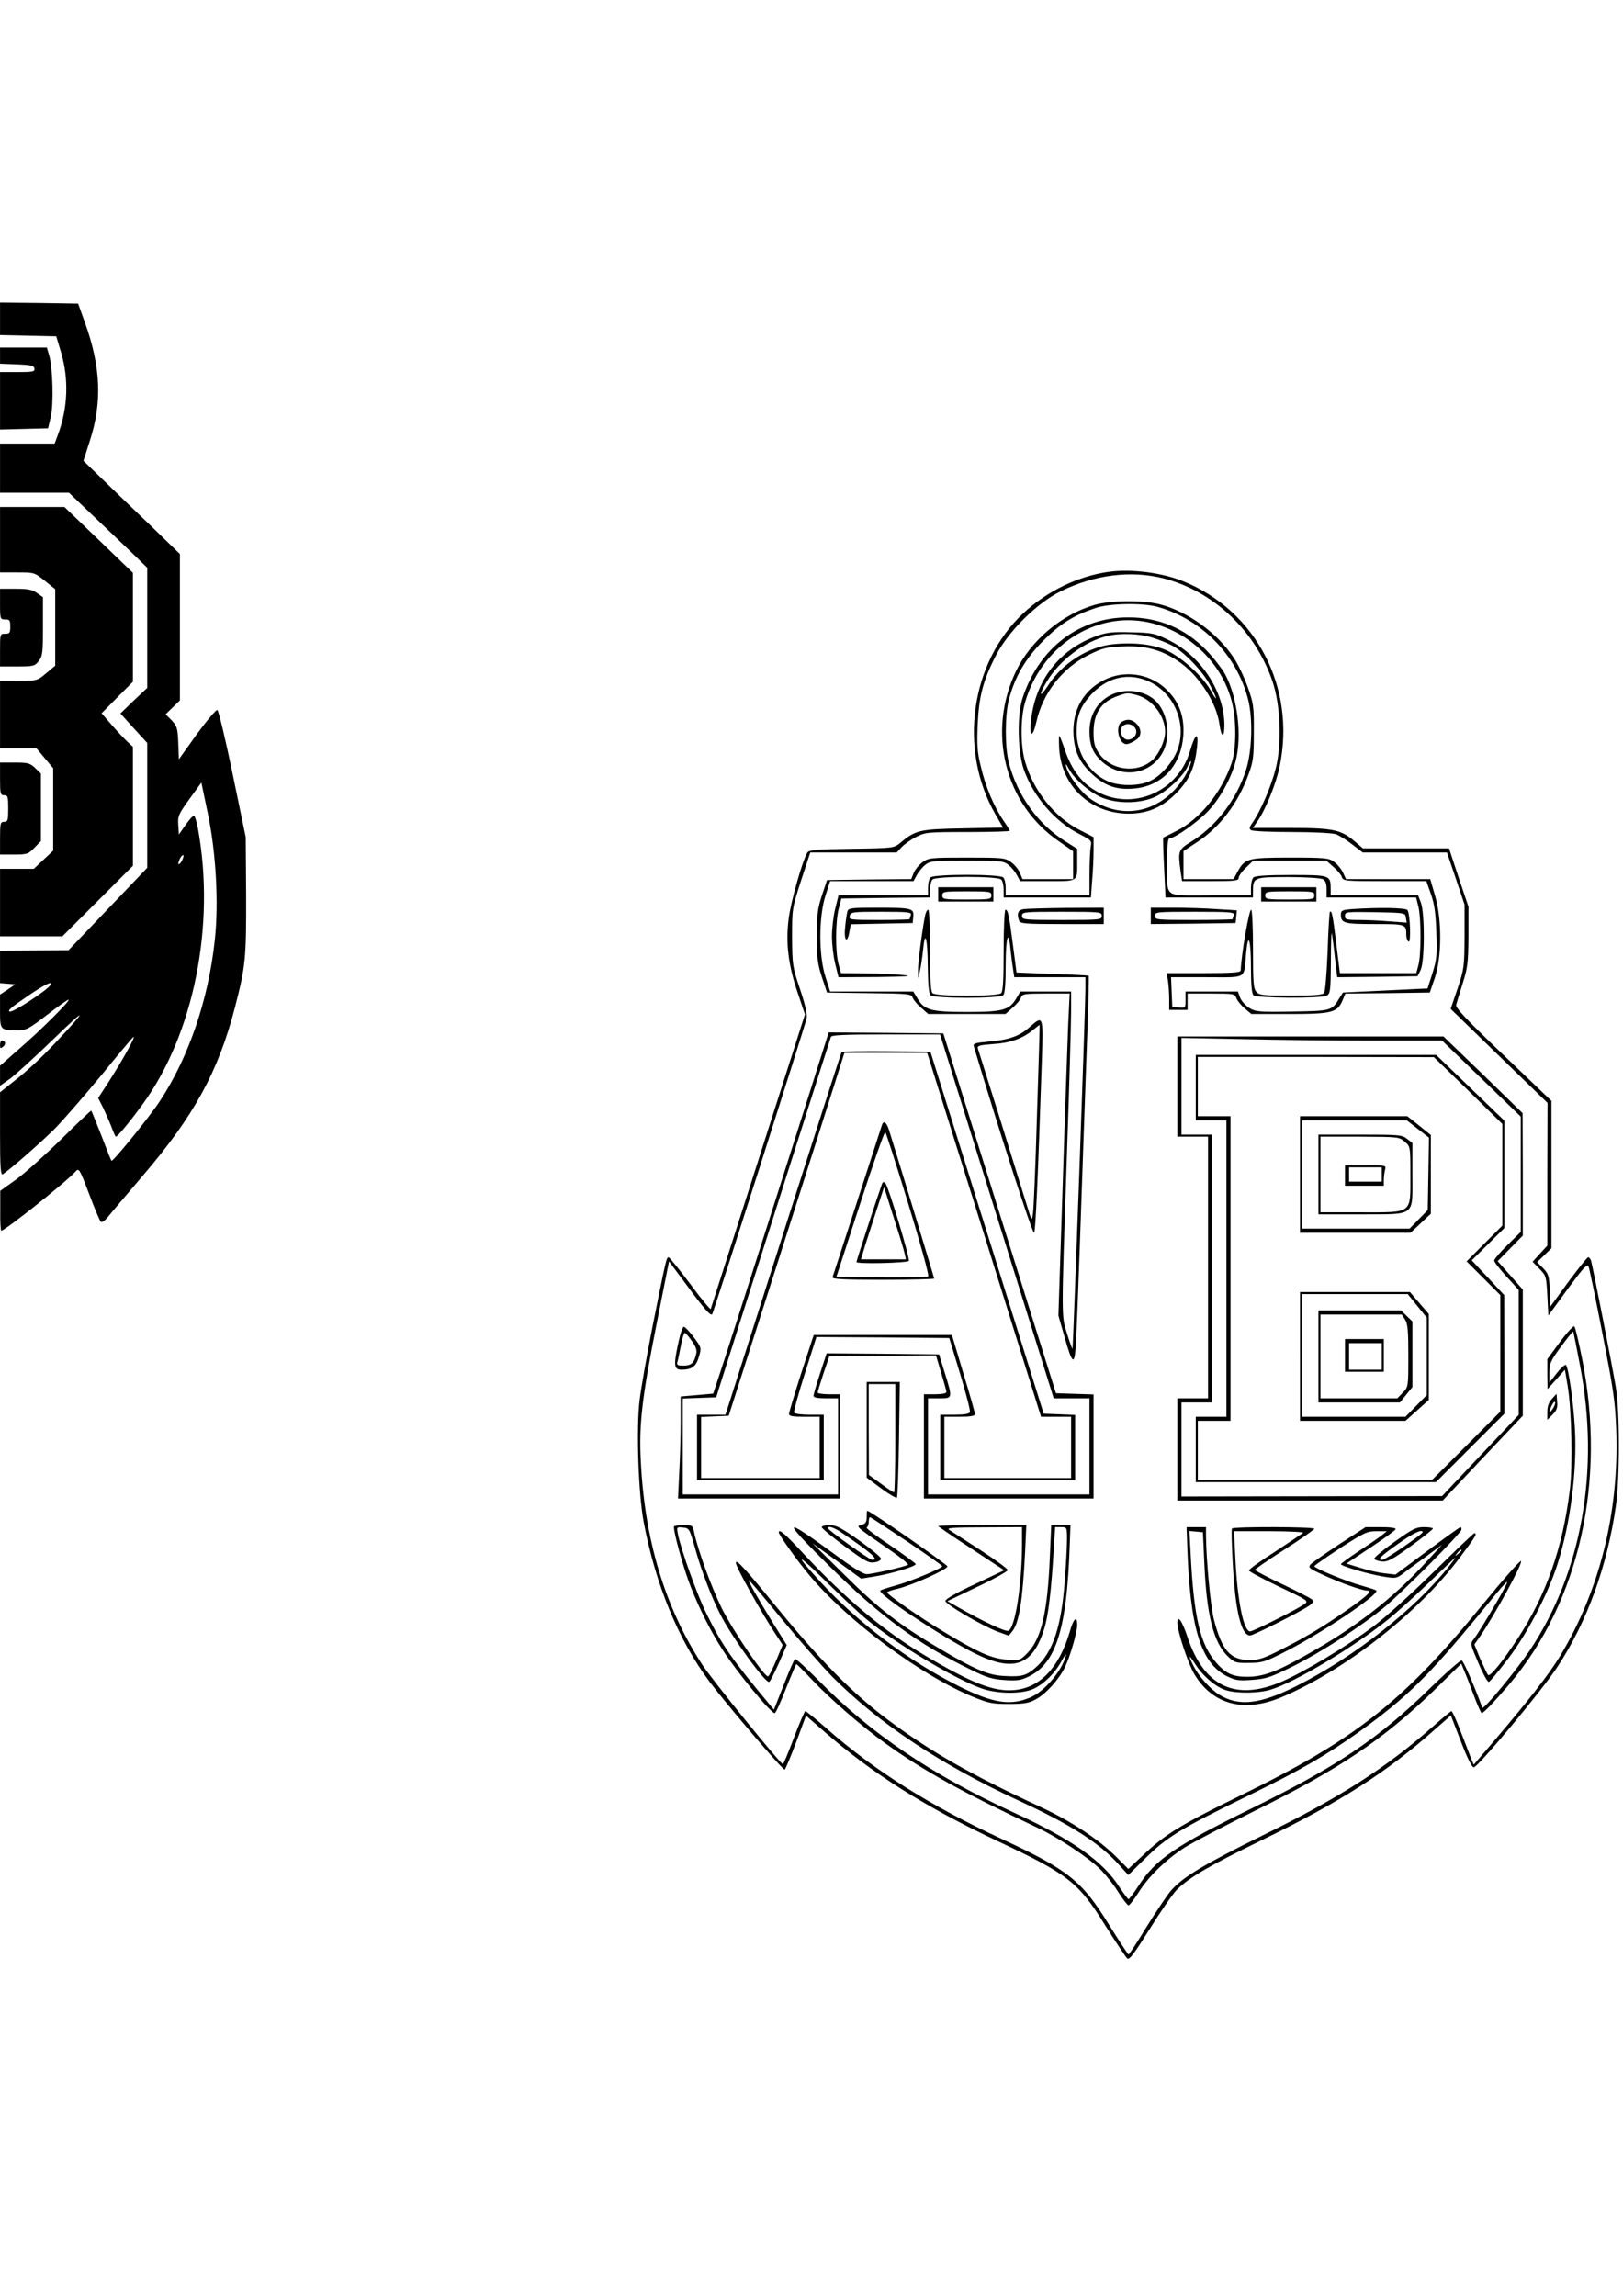 <?xml version="1.0" encoding="UTF-8" standalone="yes"?>
<svg version="1.0" xmlns="http://www.w3.org/2000/svg" width="210mm" height="297mm" viewBox="0 0 794 1123" preserveAspectRatio="xMidYMid meet">
  <g transform="translate(0,1123) scale(0.1,-0.1)" fill="#000000" stroke="none">
    <path d="M0 9670 l0 -79 138 -3 137 -3 24 -80 c38 -131 33 -271 -16 -402 l-16
-43 -133 0 -134 0 0 -120 0 -120 169 0 168 0 109 -104 c60 -57 146 -139 192
-183 l82 -80 0 -294 0 -294 -66 -62 -65 -63 65 -72 66 -72 0 -306 0 -305 -193
-202 -192 -201 -167 -1 -168 -1 0 -79 0 -80 38 -3 37 -3 -37 -25 -38 -25 0
-81 c0 -92 1 -94 88 -94 39 0 54 8 141 75 53 41 101 75 106 75 14 0 -135 -149
-243 -242 l-92 -81 0 -49 0 -49 47 33 c25 18 121 105 212 193 171 166 174 156
6 -22 -53 -57 -134 -133 -181 -169 l-84 -67 0 -204 c0 -161 3 -203 13 -197 31
19 180 149 251 219 43 43 145 161 228 261 82 101 154 187 160 191 15 9 -51
-110 -118 -215 l-54 -83 24 -47 c12 -26 31 -68 41 -94 10 -27 19 -48 22 -48 8
0 70 75 131 159 250 343 357 876 270 1349 -6 34 -15 62 -20 62 -5 0 -23 -21
-41 -46 l-32 -46 -3 47 c-3 43 1 52 55 127 l58 80 33 -158 c39 -191 52 -431
33 -610 -31 -292 -127 -574 -269 -790 -52 -79 -231 -299 -237 -292 -2 2 -24
57 -49 123 -26 66 -48 121 -50 122 -1 2 -68 -61 -147 -140 -80 -78 -179 -167
-221 -197 l-77 -55 0 -97 c-1 -54 2 -98 5 -98 18 0 321 241 365 291 15 16 19
9 64 -109 26 -70 52 -131 57 -137 6 -7 19 2 38 25 15 19 90 107 165 195 254
296 373 513 455 830 51 197 55 239 54 545 l-2 285 -64 309 c-35 170 -69 311
-75 313 -6 2 -51 -51 -100 -118 l-88 -123 -3 80 c-3 72 -6 82 -32 110 l-30 30
35 34 35 34 0 358 0 358 -137 133 c-76 72 -182 175 -237 228 l-98 95 32 100
c60 185 53 360 -24 574 l-34 95 -191 3 -191 2 0 -80z m890 -2650 c-6 -12 -14
-19 -17 -17 -2 3 1 15 7 27 6 12 14 19 17 17 2 -3 -1 -15 -7 -27z m-644 -609
c-16 -25 -179 -132 -197 -129 -16 2 3 19 78 70 88 61 134 84 119 59z"/>
    <path d="M0 9490 l0 -39 82 -3 c70 -3 83 -6 86 -20 3 -16 -6 -18 -82 -18 l-86
0 0 -140 0 -141 117 3 118 3 13 55 c15 63 10 243 -8 303 l-11 37 -114 0 -115
0 0 -40z"/>
    <path d="M0 8590 l0 -160 84 0 c83 0 84 0 135 -41 l51 -41 0 -187 0 -187 -44
-37 c-44 -37 -46 -37 -135 -37 l-91 0 0 -165 0 -165 89 0 89 0 41 -49 41 -49
0 -201 0 -202 -47 -44 -48 -45 -82 0 -83 0 0 -165 0 -165 153 0 152 0 173 173
172 172 0 291 0 291 -26 24 c-14 13 -49 50 -77 82 l-50 58 76 77 77 77 0 267
0 266 -167 161 -168 161 -157 0 -158 0 0 -160z"/>
    <path d="M5425 8433 c-151 -21 -302 -94 -419 -203 -258 -240 -318 -666 -137
-982 l38 -66 -196 -4 c-212 -4 -232 -8 -308 -72 -29 -24 -33 -25 -236 -28
-171 -2 -209 -6 -217 -18 -24 -38 -82 -242 -92 -326 -15 -119 -1 -228 46 -365
l34 -101 -229 -716 c-126 -395 -231 -721 -232 -725 -1 -5 -47 50 -100 122 -54
72 -102 131 -106 131 -11 0 -14 -15 -82 -355 -27 -137 -54 -292 -60 -344 -17
-138 -6 -459 20 -596 57 -303 169 -576 322 -781 86 -114 360 -435 368 -430 4
3 29 63 56 134 l48 130 86 -75 c237 -208 501 -374 854 -540 341 -160 393 -200
522 -408 53 -84 103 -159 110 -165 10 -8 33 22 110 145 53 85 113 172 133 192
62 61 164 120 409 239 384 186 618 335 849 541 l82 72 49 -127 c31 -81 54
-127 63 -127 20 0 339 382 411 494 145 221 242 491 284 782 20 138 20 464 0
584 -15 92 -112 586 -121 618 -3 9 -9 17 -14 17 -5 0 -48 -54 -97 -120 l-88
-121 -3 78 c-3 71 -6 81 -32 109 l-30 30 35 34 35 34 0 361 0 360 -235 225
c-183 175 -234 229 -231 245 3 11 17 58 32 105 24 76 27 100 28 230 l0 145
-48 143 -47 142 -210 0 -211 0 -40 34 c-67 58 -108 66 -315 66 l-184 0 21 30
c41 58 93 185 111 274 79 385 -117 759 -473 903 -104 42 -253 61 -363 46z
m267 -32 c245 -63 450 -256 534 -506 39 -116 46 -304 15 -425 -22 -87 -74
-207 -112 -262 -18 -25 -19 -32 -8 -39 8 -5 98 -9 201 -9 108 0 199 -5 215
-11 15 -6 51 -28 79 -50 l51 -39 206 0 206 0 43 -127 43 -128 0 -155 c-1 -149
-2 -159 -34 -255 l-34 -100 237 -230 237 -230 -1 -349 0 -349 -36 -39 -36 -40
34 -35 c32 -33 33 -37 38 -131 l5 -97 94 129 c79 107 96 126 103 110 4 -10 35
-158 68 -329 53 -270 62 -330 67 -465 15 -406 -80 -789 -276 -1113 -52 -85
-148 -209 -320 -411 l-101 -118 -14 33 c-7 19 -30 78 -51 132 -20 53 -40 97
-44 97 -3 0 -42 -32 -86 -71 -231 -205 -462 -353 -834 -535 -290 -143 -397
-207 -454 -274 -19 -23 -72 -102 -118 -176 -45 -74 -84 -134 -88 -134 -3 0
-46 66 -96 146 -132 214 -198 267 -525 419 -346 160 -622 334 -856 540 -53 47
-100 85 -104 85 -4 0 -29 -59 -56 -130 -27 -72 -51 -130 -54 -129 -13 1 -347
413 -395 487 -181 278 -281 607 -300 992 -10 180 6 315 76 668 l62 312 87
-117 c82 -112 116 -151 124 -142 6 7 456 1416 462 1447 4 20 -6 66 -32 143
-37 110 -38 119 -39 254 0 139 0 141 44 278 l45 137 211 0 212 0 24 26 c13 14
45 37 71 50 45 23 56 24 253 24 113 0 205 3 205 6 0 3 -14 26 -31 50 -46 68
-87 164 -110 262 -18 72 -20 108 -16 207 6 138 26 216 90 340 61 118 201 256
317 313 165 81 343 103 502 63z"/>
    <path d="M5355 8271 c-160 -46 -312 -174 -384 -323 -144 -299 -55 -653 209
-833 l70 -49 0 -68 0 -68 -124 0 -124 0 -12 30 c-7 17 -27 41 -44 53 -29 21
-41 22 -216 22 -175 0 -187 -1 -216 -22 -17 -12 -37 -36 -44 -53 l-12 -30
-206 -2 -206 -3 -25 -75 c-21 -64 -25 -94 -25 -200 0 -106 4 -136 25 -200 l25
-75 206 -3 c194 -2 207 -4 213 -22 3 -10 22 -33 41 -49 l35 -31 189 0 189 0
35 31 c19 16 38 39 41 50 6 17 16 19 122 19 l116 0 -7 -147 c-3 -82 -16 -436
-27 -788 l-21 -640 28 -98 c41 -146 51 -151 58 -37 3 52 15 361 26 685 11 325
25 707 30 850 5 142 8 260 6 262 -1 2 -81 6 -178 9 l-175 7 -17 131 c-19 149
-25 176 -37 176 -5 0 -9 -89 -9 -198 0 -141 -3 -201 -12 -210 -17 -17 -319
-17 -336 0 -9 9 -12 69 -12 210 0 114 -4 198 -9 198 -5 0 -12 -12 -15 -27 -14
-68 -36 -236 -35 -270 l1 -38 8 35 c5 19 12 66 16 105 10 103 22 56 23 -91 1
-79 5 -124 13 -132 17 -17 339 -17 356 0 8 8 12 55 12 144 0 143 14 186 24 76
4 -37 10 -82 13 -99 l5 -33 174 0 174 0 0 -57 c0 -100 -60 -1756 -63 -1760 -2
-2 -14 32 -27 74 -28 92 -28 60 0 888 11 319 20 626 20 683 l0 102 -124 0
-124 0 -21 -35 c-33 -56 -67 -65 -241 -65 -174 0 -208 9 -241 65 l-21 35 -204
0 -203 0 -23 73 c-33 103 -33 291 0 395 l23 72 204 0 204 0 16 29 c8 16 27 39
41 50 25 20 39 21 204 21 165 0 179 -1 204 -21 14 -11 33 -34 41 -50 l16 -29
133 0 c153 0 146 -5 146 95 l0 63 -51 32 c-139 85 -242 227 -284 391 -19 74
-19 228 0 304 29 113 81 203 169 291 83 83 146 123 256 160 68 23 232 26 305
5 214 -61 383 -233 440 -448 25 -95 21 -253 -9 -349 -46 -144 -145 -275 -268
-351 -64 -39 -66 -45 -52 -147 l7 -46 138 0 c122 0 139 2 139 16 0 9 16 32 36
50 l35 34 179 0 179 0 35 -31 c19 -16 38 -39 41 -50 6 -18 17 -19 210 -19
l203 0 22 -62 c17 -48 24 -93 27 -188 4 -112 2 -133 -19 -200 l-24 -75 -207
-10 -207 -10 -19 -30 c-35 -59 -39 -60 -230 -63 -164 -3 -178 -1 -210 18 -18
12 -38 34 -44 50 l-11 30 -128 0 -128 0 0 -41 c0 -39 -1 -40 -32 -37 l-33 3
-3 73 -3 72 175 0 c200 0 181 -12 192 114 10 114 24 74 24 -70 0 -80 4 -124
12 -132 15 -15 330 -17 359 -2 17 10 19 23 20 163 0 84 2 148 4 142 2 -5 9
-56 15 -113 l12 -102 197 2 196 3 15 30 c20 40 21 273 2 328 l-14 37 -214 0
-214 0 0 31 c0 68 -2 69 -193 69 -121 0 -177 -4 -185 -12 -7 -7 -12 -29 -12
-50 l0 -38 -199 0 c-234 0 -211 -18 -211 163 0 91 3 117 13 117 25 0 136 79
187 132 58 61 113 160 135 244 32 125 10 312 -52 427 -16 28 -57 81 -93 118
-104 106 -231 159 -380 159 -239 0 -434 -147 -516 -390 -29 -84 -26 -263 4
-352 46 -133 153 -258 275 -319 56 -29 59 -32 53 -61 -3 -17 -6 -77 -6 -134
l0 -104 -205 0 -205 0 0 38 c0 21 -5 43 -12 50 -17 17 -339 17 -356 0 -7 -7
-12 -29 -12 -50 l0 -38 -219 0 -219 0 -16 -65 c-9 -35 -16 -96 -16 -135 0 -39
7 -100 16 -135 l16 -65 192 1 c137 2 174 4 131 9 -33 4 -116 8 -185 9 l-126 1
-12 45 c-16 59 -15 207 1 270 l13 50 217 3 217 2 0 38 c0 21 5 43 12 50 17 17
319 17 336 0 7 -7 12 -29 12 -50 l0 -38 214 0 213 0 6 83 c4 45 7 111 7 147
l0 65 -68 35 c-124 64 -226 192 -267 334 -23 78 -23 214 0 291 61 210 231 365
435 396 251 38 510 -138 576 -392 23 -87 23 -228 0 -299 -48 -144 -155 -277
-271 -335 -33 -17 -62 -31 -64 -32 -2 -1 0 -67 4 -147 l7 -146 214 0 214 0 0
31 c0 67 4 69 171 69 84 0 159 -5 170 -10 14 -8 19 -21 19 -50 l0 -40 219 0
219 0 11 -44 c14 -56 14 -239 0 -288 l-10 -38 -187 0 -187 0 -18 147 c-17 140
-22 162 -31 152 -2 -2 -8 -89 -11 -194 -4 -104 -12 -196 -17 -202 -8 -10 -53
-13 -163 -13 -134 0 -154 2 -168 18 -15 16 -17 46 -17 210 0 109 -4 192 -9
192 -11 0 -49 -225 -51 -297 0 -10 -43 -13 -181 -13 l-182 0 7 -37 c3 -21 6
-62 6 -90 l0 -53 45 0 45 0 0 40 0 40 115 0 c112 0 116 -1 124 -23 5 -13 24
-36 41 -50 l32 -27 186 0 c209 0 236 7 261 69 l13 31 207 2 206 3 24 70 c35
102 36 285 2 403 l-24 82 -206 0 -206 0 -15 32 c-8 18 -28 41 -43 52 -26 19
-42 21 -215 21 -209 0 -222 -4 -258 -70 l-19 -35 -122 0 -123 0 0 69 0 68 64
42 c112 72 203 191 254 333 24 65 26 87 26 208 1 125 -2 141 -30 220 -17 47
-47 111 -68 142 -80 122 -226 227 -362 262 -83 21 -240 20 -319 -3z"/>
    <path d="M5365 8119 c-181 -64 -301 -218 -321 -415 -9 -81 8 -85 26 -6 31 141
127 265 257 329 67 33 86 38 168 41 115 5 196 -19 283 -82 94 -70 174 -197
188 -299 9 -66 24 -69 24 -4 0 165 -116 341 -275 417 -64 32 -79 35 -180 37
-91 3 -120 0 -170 -18z m276 -9 c35 -11 81 -30 103 -43 60 -37 141 -123 175
-187 39 -73 40 -92 2 -24 -38 66 -136 155 -208 190 -65 31 -157 43 -265 33
-120 -11 -250 -92 -319 -200 -44 -67 -50 -53 -8 17 63 105 186 197 296 223 66
16 158 12 224 -9z"/>
    <path d="M5402 7904 c-104 -52 -158 -151 -150 -273 6 -83 32 -135 97 -193 60
-54 118 -73 201 -65 145 13 240 127 240 286 0 85 -31 152 -93 207 -80 71 -199
86 -295 38z m198 1 c130 -46 205 -193 166 -327 -19 -66 -83 -143 -141 -169
-56 -26 -156 -25 -211 2 -88 42 -147 138 -147 239 0 77 18 123 69 180 74 81
169 109 264 75z"/>
    <path d="M5418 7821 c-57 -36 -88 -96 -88 -169 0 -67 18 -109 63 -149 94 -82
231 -63 292 41 43 73 32 186 -24 250 -54 62 -168 75 -243 27z m144 9 c76 -21
138 -102 138 -180 0 -43 -29 -107 -61 -137 -76 -69 -205 -52 -264 34 -20 31
-25 50 -25 101 0 93 37 149 117 177 47 17 49 17 95 5z"/>
    <path d="M5488 7699 c-34 -19 -15 -109 23 -109 15 0 53 21 61 34 13 19 9 45
-12 66 -22 22 -46 25 -72 9z m66 -31 c14 -23 -3 -52 -32 -56 -29 -4 -51 40
-32 63 16 20 49 16 64 -7z"/>
    <path d="M5182 7565 c13 -184 155 -315 341 -315 97 0 172 35 244 113 55 61 78
115 89 210 9 80 -8 72 -34 -16 -63 -216 -312 -306 -490 -177 -53 38 -96 102
-122 181 -12 35 -24 66 -27 69 -3 3 -3 -27 -1 -65z m626 -111 c-12 -27 -43
-69 -68 -94 -113 -114 -268 -129 -402 -40 -47 31 -111 115 -122 160 -5 18 -1
15 13 -11 30 -55 114 -125 174 -145 78 -27 180 -23 248 8 59 27 140 103 159
149 7 16 15 28 17 25 2 -2 -6 -26 -19 -52z"/>
    <path d="M4590 6855 l0 -35 135 0 135 0 0 35 0 35 -135 0 -135 0 0 -35z m260
-5 c0 -19 -7 -20 -120 -20 -113 0 -120 1 -120 20 0 19 7 20 120 20 113 0 120
-1 120 -20z"/>
    <path d="M6170 6855 l0 -35 135 0 135 0 0 35 0 35 -135 0 -135 0 0 -35z m260
-5 c0 -19 -7 -20 -120 -20 -113 0 -120 1 -120 20 0 19 7 20 120 20 113 0 120
-1 120 -20z"/>
    <path d="M4146 6773 c-3 -10 -8 -43 -11 -74 -8 -66 9 -91 20 -29 l7 39 151 3
152 3 3 31 c4 41 -7 44 -180 44 -122 0 -137 -2 -142 -17z m310 -19 c-3 -9 -6
-18 -6 -20 0 -2 -67 -4 -149 -4 -144 0 -149 1 -144 20 5 19 14 20 155 20 133
0 149 -2 144 -16z"/>
    <path d="M5008 6783 c-28 -4 -35 -23 -22 -57 5 -14 33 -16 210 -16 l204 0 0
40 0 40 -182 -1 c-101 -1 -195 -4 -210 -6z m382 -33 c0 -19 -7 -20 -195 -20
-188 0 -195 1 -195 20 0 19 7 20 195 20 188 0 195 -1 195 -20z"/>
    <path d="M5630 6750 l0 -40 208 2 207 3 3 31 3 31 -98 6 c-54 4 -149 7 -210 7
l-113 0 0 -40z m406 4 c-3 -9 -6 -18 -6 -20 0 -2 -85 -4 -190 -4 -183 0 -190
1 -190 20 0 19 7 20 196 20 175 0 195 -2 190 -16z"/>
    <path d="M6613 6783 c-47 -4 -53 -7 -53 -27 0 -42 16 -46 166 -46 153 0 154 0
154 -55 0 -13 5 -27 11 -31 13 -8 8 133 -5 154 -7 12 -143 14 -273 5z m265
-42 l4 -24 -84 6 c-45 4 -113 7 -150 7 -62 0 -68 2 -68 20 0 20 5 20 148 18
147 -3 147 -3 150 -27z"/>
    <path d="M5036 6205 c-49 -44 -102 -62 -199 -70 -66 -6 -77 -9 -73 -23 132
-440 285 -912 295 -912 7 0 19 271 38 843 7 222 7 222 -61 162z m37 -435 c-7
-245 -16 -461 -20 -480 -5 -34 -6 -32 -28 40 -13 41 -71 228 -129 415 -59 187
-109 347 -112 356 -4 14 8 17 75 22 83 5 145 27 196 70 17 14 31 24 31 24 1
-1 -5 -202 -13 -447z"/>
    <path d="M4033 6113 c-100 -317 -472 -1484 -504 -1579 l-40 -121 -79 -7 -80
-7 0 -122 c0 -67 -3 -179 -7 -249 l-6 -128 396 0 397 0 0 255 0 255 -55 0
c-30 0 -55 4 -55 8 0 4 13 46 28 92 l29 85 261 3 261 2 25 -84 c14 -46 26 -89
26 -95 0 -7 -22 -11 -55 -11 l-55 0 0 -255 0 -255 415 0 415 0 0 255 0 254
-92 3 -92 3 -276 880 -275 880 -281 3 -280 2 -21 -67z m601 -55 c19 -62 145
-463 278 -890 l243 -778 88 0 87 0 0 -235 0 -235 -395 0 -395 0 0 235 0 235
55 0 c66 0 66 -1 27 125 l-28 90 -275 3 -275 2 -32 -98 c-18 -54 -32 -103 -32
-110 0 -8 20 -12 60 -12 l60 0 0 -235 0 -235 -380 0 -380 0 0 235 0 234 82 3
82 3 17 55 c17 56 536 1685 544 1708 3 9 66 12 269 12 l265 0 35 -112z"/>
    <path d="M4117 6083 c-3 -5 -118 -363 -257 -798 -138 -434 -265 -832 -281
-882 l-30 -93 -69 0 -70 0 0 -160 0 -160 310 0 310 0 0 160 0 160 -69 0 c-39
0 -72 4 -76 10 -3 5 20 90 52 190 l57 180 325 -2 325 -3 53 -175 c29 -96 51
-181 48 -187 -3 -9 -27 -13 -75 -13 l-70 0 0 -160 0 -160 330 0 330 0 0 160 0
159 -77 3 -77 3 -277 885 -277 885 -215 3 c-119 1 -218 -1 -220 -5z m698 -893
l278 -890 74 0 73 0 0 -150 0 -150 -310 0 -310 0 0 150 0 150 75 0 c50 0 75 4
75 12 0 6 -25 96 -57 200 l-56 188 -338 0 -338 0 -61 -186 c-33 -103 -60 -193
-60 -200 0 -11 18 -14 75 -14 l75 0 0 -150 0 -150 -290 0 -290 0 0 150 0 149
67 3 68 3 236 738 c130 406 257 806 283 888 l47 149 203 0 202 0 279 -890z"/>
    <path d="M4315 5728 c-2 -7 -57 -175 -121 -373 -64 -198 -119 -366 -121 -372
-4 -10 49 -13 246 -13 138 0 251 3 251 6 0 6 -187 619 -221 727 -12 37 -26 48
-34 25z m129 -388 c58 -190 102 -348 97 -353 -4 -4 -107 -6 -228 -5 l-221 3
116 357 c64 197 119 354 123 350 4 -4 55 -162 113 -352z"/>
    <path d="M4315 5439 c-18 -49 -125 -375 -125 -382 0 -11 245 -5 256 5 8 8
-100 366 -115 381 -7 7 -12 6 -16 -4z m110 -338 l7 -31 -110 0 -110 0 22 73
c13 39 38 119 57 176 l34 104 46 -145 c26 -80 50 -159 54 -177z"/>
    <path d="M5760 5915 l0 -245 75 0 75 0 0 -640 0 -640 -75 0 -75 0 0 -250 0
-250 649 0 649 0 196 208 196 207 0 309 0 308 -62 70 -61 69 61 62 62 63 0
299 -1 300 -193 188 -194 187 -651 0 -651 0 0 -245z m959 225 l336 0 193 -186
192 -186 0 -282 0 -282 -65 -64 c-36 -35 -65 -70 -65 -76 0 -7 27 -42 60 -78
l60 -66 0 -306 0 -305 -187 -198 -188 -199 -637 -1 -638 -1 0 230 0 230 75 0
75 0 0 655 0 655 -75 0 -75 0 0 237 0 236 302 -6 c166 -4 452 -7 637 -7z"/>
    <path d="M5850 5910 l0 -160 75 0 75 0 0 -725 0 -725 -75 0 -75 0 0 -160 0
-160 588 0 587 0 168 168 167 167 0 290 -1 290 -79 85 -80 85 80 79 80 79 0
262 0 263 -167 161 -167 161 -588 0 -588 0 0 -160z m1333 -14 l167 -164 0
-248 0 -249 -87 -87 -88 -88 83 -83 82 -82 0 -285 0 -285 -167 -167 -168 -168
-572 0 -573 0 0 145 0 145 80 0 80 0 0 745 0 745 -80 0 -80 0 0 145 0 145 578
0 577 -1 168 -163z"/>
    <path d="M6360 5485 l0 -285 270 0 271 0 49 46 50 47 0 193 0 192 -57 46 -58
46 -262 0 -263 0 0 -285z m576 223 l55 -43 -3 -177 -3 -177 -45 -46 -44 -45
-263 0 -263 0 0 265 0 265 256 0 256 0 54 -42z"/>
    <path d="M6450 5485 l0 -195 208 0 c271 1 252 -14 252 193 l0 156 -26 20 c-25
20 -39 21 -230 21 l-204 0 0 -195z m423 160 c27 -24 27 -24 27 -161 0 -194 14
-184 -242 -184 l-198 0 0 185 0 185 193 0 c189 -1 192 -1 220 -25z"/>
    <path d="M6580 5480 l0 -50 95 0 95 0 0 28 c0 15 3 37 6 50 6 22 5 22 -95 22
l-101 0 0 -50z m180 5 l0 -35 -80 0 -80 0 0 35 0 35 80 0 80 0 0 -35z"/>
    <path d="M6360 4595 l0 -315 258 0 258 0 57 51 57 51 0 210 0 211 -46 53 -46
54 -269 0 -269 0 0 -315z m573 248 l47 -58 0 -190 0 -189 -52 -53 -52 -53
-253 0 -253 0 0 300 0 300 258 0 259 0 46 -57z"/>
    <path d="M6450 4595 l0 -225 199 0 200 0 30 37 31 38 0 160 0 161 -28 27 -28
27 -202 0 -202 0 0 -225z m424 180 c13 -20 16 -53 16 -177 0 -151 0 -152 -27
-180 l-27 -28 -188 0 -188 0 0 205 0 205 199 0 199 0 16 -25z"/>
    <path d="M6580 4600 l0 -80 95 0 95 0 0 80 0 80 -95 0 -95 0 0 -80z m180 -5
l0 -65 -80 0 -80 0 0 65 0 65 80 0 80 0 0 -65z"/>
    <path d="M7632 4666 l-62 -84 0 -73 1 -74 43 48 42 47 13 -77 c20 -113 26
-396 11 -511 -34 -281 -116 -515 -255 -727 -72 -110 -135 -189 -145 -178 -4 4
-21 40 -38 78 l-29 71 24 34 c73 105 216 367 204 374 -5 3 -89 -92 -187 -212
-390 -477 -625 -662 -1194 -939 -284 -139 -362 -187 -467 -287 l-73 -68 -62
62 c-84 83 -217 171 -363 239 -353 164 -541 272 -753 430 -170 127 -333 292
-546 554 -155 189 -196 234 -196 212 0 -20 126 -246 196 -351 l33 -50 -32 -77
c-18 -42 -35 -77 -40 -77 -20 0 -173 226 -227 335 -52 107 -116 283 -135 373
-6 30 -9 32 -49 32 -24 0 -45 -3 -48 -6 -9 -8 46 -209 82 -298 43 -109 101
-224 157 -309 68 -106 234 -307 253 -307 5 0 29 54 55 120 26 66 49 120 51
120 2 0 37 -34 77 -77 88 -93 242 -227 359 -311 186 -134 378 -240 749 -415
98 -47 242 -142 300 -199 26 -25 66 -75 89 -112 23 -36 46 -66 51 -66 5 0 27
28 49 63 49 78 134 161 226 220 38 24 193 105 344 180 410 202 630 350 872
585 l137 134 14 -34 c8 -18 29 -72 47 -120 18 -49 36 -88 39 -88 9 0 72 67
138 145 340 404 471 988 354 1584 -17 85 -34 158 -39 163 -4 4 -36 -30 -70
-76z m98 -116 c98 -510 9 -1013 -248 -1396 -68 -100 -225 -290 -230 -277 -44
118 -92 228 -101 231 -6 2 -78 -61 -159 -140 -249 -243 -450 -378 -871 -585
-373 -183 -468 -248 -552 -379 -23 -35 -45 -64 -48 -64 -3 0 -23 27 -45 60
-81 127 -234 234 -519 365 -397 183 -696 385 -946 639 -62 63 -117 113 -122
111 -4 -3 -29 -60 -55 -127 l-48 -121 -24 29 c-183 220 -228 284 -303 435 -48
95 -128 320 -143 397 -6 32 -5 33 25 30 31 -3 32 -5 60 -103 29 -105 80 -239
124 -324 53 -105 219 -335 238 -328 4 1 25 42 47 91 l39 89 -63 101 c-77 125
-129 216 -122 216 3 0 75 -85 160 -189 86 -104 197 -231 248 -283 229 -229
524 -426 910 -605 259 -119 396 -208 493 -315 l45 -50 71 70 c120 119 174 152
539 330 235 115 358 186 518 300 230 165 337 270 582 567 150 184 158 191 131
138 -27 -53 -127 -220 -151 -251 -18 -22 -17 -25 23 -117 22 -53 45 -94 51
-92 6 2 48 53 94 113 95 125 195 316 242 464 63 197 96 457 85 660 -7 127 -31
300 -44 313 -4 4 -24 -13 -44 -39 l-37 -47 0 49 c0 45 6 58 57 127 31 42 58
75 59 74 2 -1 17 -77 34 -167z"/>
    <path d="M3316 4650 c-21 -100 -18 -120 18 -120 50 0 72 16 85 63 13 44 13 45
-25 96 -21 28 -43 51 -49 51 -6 0 -19 -40 -29 -90z m69 20 c21 -30 26 -46 20
-67 -10 -41 -24 -53 -62 -53 -28 0 -33 3 -29 18 3 9 10 45 17 80 6 34 15 62
19 62 4 0 20 -18 35 -40z"/>
    <path d="M4240 4236 l0 -234 70 -52 c39 -29 74 -49 78 -46 3 4 8 133 10 286
l4 280 -81 0 -81 0 0 -234z m140 -41 c0 -146 -3 -265 -6 -265 -4 0 -33 19 -65
43 l-58 42 -1 223 0 222 65 0 65 0 0 -265z"/>
    <path d="M7593 4388 c-16 -17 -23 -37 -23 -63 l0 -40 26 26 c20 20 25 34 22
63 l-3 38 -22 -24z m3 -50 c-19 -27 -21 -19 -4 18 7 14 14 21 16 15 2 -6 -4
-21 -12 -33z"/>
    <path d="M4240 3809 c0 -22 -5 -32 -20 -36 -36 -9 -40 -5 128 -121 57 -39 99
-73 94 -76 -16 -10 -175 -46 -202 -46 -17 0 -72 34 -155 96 -261 191 -266 179
-25 -59 246 -243 431 -379 689 -504 78 -39 106 -47 166 -51 62 -4 81 -1 119
18 132 64 185 232 199 633 l4 107 -47 0 -47 0 -7 -158 c-11 -266 -41 -395
-107 -465 -38 -39 -39 -39 -101 -35 -75 4 -144 35 -314 138 -118 71 -273 180
-274 191 0 3 24 12 53 18 72 18 242 94 242 109 0 9 -378 272 -392 272 -2 0 -3
-14 -3 -31z m198 -119 c94 -63 172 -118 172 -121 0 -10 -159 -76 -230 -95 -36
-10 -68 -20 -73 -24 -18 -15 296 -224 459 -306 193 -96 286 -63 343 120 20 65
34 182 47 399 l6 97 29 0 c29 0 29 0 29 -62 0 -35 -5 -125 -11 -201 -16 -222
-58 -347 -138 -420 -49 -44 -71 -50 -159 -45 -79 4 -144 32 -321 137 -193 115
-288 188 -456 354 l-160 158 119 -86 119 -87 67 11 c81 13 200 49 200 60 0 4
-56 45 -125 92 -69 46 -121 85 -115 87 5 2 10 15 10 29 0 13 3 23 8 21 4 -1
85 -55 180 -118z"/>
    <path d="M4020 3760 c0 -6 51 -48 113 -94 98 -72 117 -83 145 -78 18 2 32 10
32 18 0 7 -48 47 -107 89 -88 62 -113 75 -145 75 -21 0 -38 -5 -38 -10z m96
-26 c149 -101 186 -134 151 -134 -13 0 -217 146 -217 155 0 13 31 3 66 -21z"/>
    <path d="M4590 3765 c0 -2 73 -52 162 -110 l161 -106 -144 -68 c-87 -40 -144
-73 -144 -82 0 -16 175 -119 255 -150 l55 -20 17 21 c34 42 51 151 63 388 l6
132 -215 0 c-119 0 -216 -2 -216 -5z m410 -92 c-1 -199 -34 -408 -67 -420 -14
-6 -126 47 -238 111 l-60 34 148 71 c81 38 147 75 147 81 0 6 -60 50 -134 98
-74 48 -143 92 -153 99 -14 9 21 12 170 12 l187 1 0 -87z"/>
    <path d="M5808 3678 c13 -411 66 -585 198 -649 40 -19 57 -21 122 -16 67 5 90
13 199 67 136 68 330 193 444 287 90 74 379 365 379 381 0 7 -2 12 -5 12 -3 0
-76 -52 -162 -116 l-156 -116 -53 6 c-28 3 -82 15 -119 27 l-68 21 119 79 c65
43 120 83 122 89 2 6 -26 10 -72 10 l-75 0 -128 -83 c-70 -46 -134 -91 -142
-100 -12 -15 -5 -20 65 -52 82 -38 188 -75 211 -75 27 0 11 -18 -64 -72 -128
-92 -222 -149 -342 -210 -97 -50 -121 -58 -168 -58 -94 0 -135 47 -174 197
-17 67 -38 294 -39 411 l0 42 -48 0 -47 0 3 -82z m84 -96 c11 -253 45 -386
114 -453 33 -32 39 -34 105 -33 64 0 79 5 173 53 177 89 468 284 449 301 -4 4
-37 14 -72 24 -68 18 -231 85 -231 95 0 3 57 43 127 89 117 75 131 82 177 82
l51 0 -25 -20 c-14 -11 -64 -46 -112 -77 -48 -32 -88 -61 -88 -64 0 -9 127
-47 203 -60 65 -11 69 -10 100 13 17 14 68 51 112 83 l80 59 -78 -85 c-164
-180 -350 -323 -593 -458 -140 -79 -204 -102 -279 -103 -70 -1 -108 15 -153
67 -80 90 -111 219 -127 533 l-6 113 33 -3 33 -3 7 -153z"/>
    <path d="M6027 3753 c-3 -5 -1 -81 4 -169 12 -232 41 -354 85 -354 15 0 238
112 288 145 19 13 23 21 16 30 -5 6 -71 40 -145 75 -74 35 -135 67 -135 71 0
4 65 49 145 100 80 51 145 97 145 101 0 10 -397 11 -403 1z m348 -21 c-6 -5
-67 -46 -137 -92 -71 -45 -128 -86 -128 -92 0 -5 66 -40 147 -79 144 -68 146
-70 124 -86 -39 -27 -250 -133 -265 -133 -32 0 -62 148 -72 353 l-7 137 174 0
c95 0 169 -4 164 -8z"/>
    <path d="M6822 3688 c-56 -40 -100 -77 -99 -83 2 -5 19 -11 38 -13 29 -2 50 9
141 75 59 43 108 81 108 86 0 4 -20 7 -44 7 -38 0 -56 -9 -144 -72z m138 47
c0 -9 -183 -135 -197 -135 -27 0 -11 16 75 77 74 53 122 76 122 58z"/>
    <path d="M3810 3734 c0 -11 86 -133 147 -206 186 -224 545 -492 803 -598 76
-31 95 -35 175 -35 74 0 98 4 131 22 50 26 115 98 144 158 26 54 60 171 60
207 0 46 -18 32 -35 -29 -52 -179 -146 -279 -273 -290 -99 -9 -207 33 -440
171 -199 119 -384 274 -590 495 -91 98 -122 125 -122 105z m431 -426 c144
-120 432 -292 564 -338 77 -26 194 -27 251 -1 52 24 107 78 139 139 14 26 23
36 19 22 -18 -71 -101 -170 -169 -201 -99 -44 -184 -32 -354 53 -246 123 -492
309 -677 510 -129 141 -121 147 17 12 79 -78 173 -166 210 -196z"/>
    <path d="M7015 3542 c-109 -107 -236 -223 -298 -269 -130 -97 -336 -221 -445
-268 -226 -98 -381 -26 -462 216 -26 80 -50 113 -50 71 0 -41 52 -199 83 -251
89 -149 243 -190 426 -113 310 131 669 411 872 682 76 101 88 120 72 120 -5 0
-93 -85 -198 -188z m135 104 c0 -2 -8 -10 -17 -17 -16 -13 -17 -12 -4 4 13 16
21 21 21 13z m-59 -75 c-168 -212 -460 -442 -744 -586 -182 -92 -286 -104
-383 -44 -42 26 -98 88 -124 138 -29 57 -25 62 8 10 37 -58 102 -113 151 -127
53 -16 158 -15 217 3 118 35 407 208 576 344 42 34 132 115 200 181 68 66 125
119 126 120 2 0 -10 -18 -27 -39z"/>
    <path d="M0 8275 c0 -73 1 -75 25 -75 22 0 25 -4 25 -35 0 -31 -3 -35 -25 -35
-25 0 -25 -1 -25 -80 l0 -80 84 0 c79 0 86 2 105 26 19 24 21 40 21 170 l0
143 -29 20 c-23 17 -44 21 -105 21 l-76 0 0 -75z"/>
    <path d="M0 7420 c0 -73 2 -80 20 -80 18 0 20 -7 20 -65 0 -58 -2 -65 -20 -65
-18 0 -20 -7 -20 -80 l0 -80 68 0 c64 0 70 2 100 33 l32 33 0 165 0 165 -28
27 c-25 24 -36 27 -100 27 l-72 0 0 -80z"/>
    <path d="M0 6119 c0 -18 2 -19 15 -9 15 12 12 30 -6 30 -5 0 -9 -10 -9 -21z"/>
  </g>
</svg>
